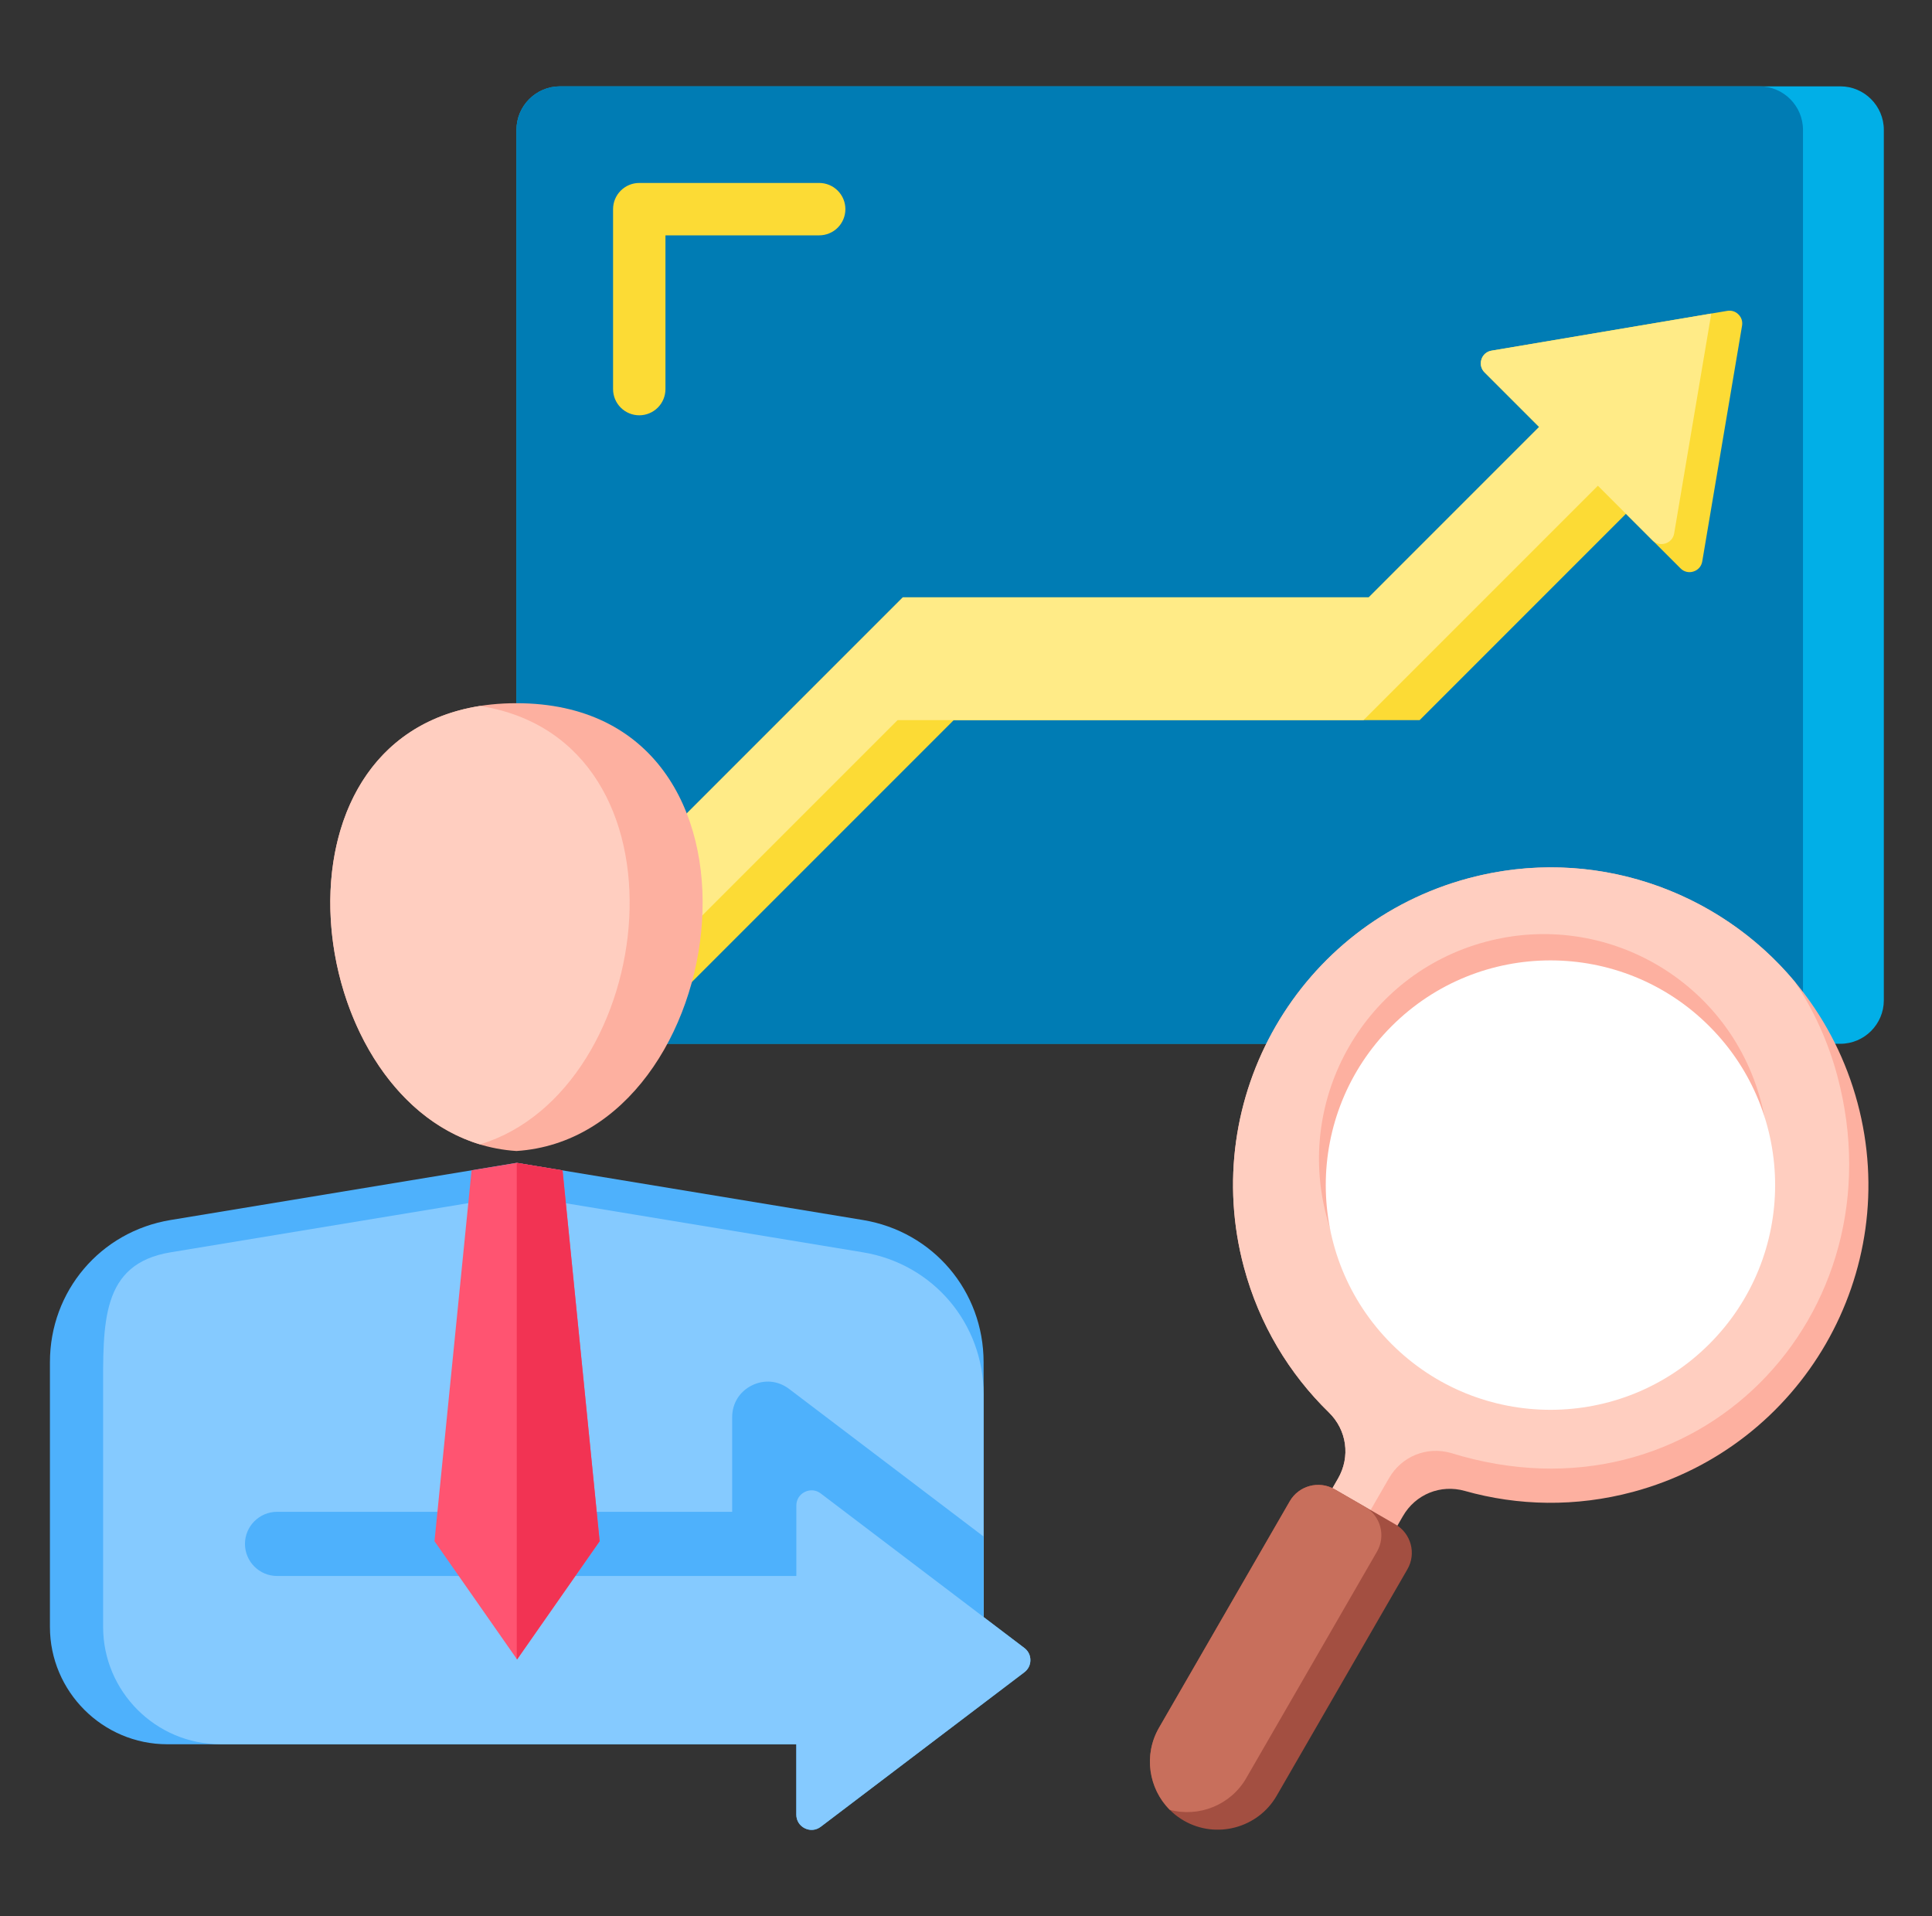 <svg width="121" height="120" viewBox="0 0 121 120" fill="none" xmlns="http://www.w3.org/2000/svg">
<rect x="0" y="0" width="121" height="120" fill="#333333" stroke="none"/>
<path fill-rule="evenodd" clip-rule="evenodd" d="M32.346 38.509V8.131C32.346 6.631 33.569 5.407 35.07 5.407H115.258C116.759 5.407 117.983 6.631 117.983 8.132V62.64C117.983 64.14 116.759 65.364 115.258 65.364H35.07C33.57 65.364 32.346 64.14 32.346 62.64V38.51V38.509Z" fill="#01AFE7"/>
<path fill-rule="evenodd" clip-rule="evenodd" d="M32.346 38.509V8.131C32.346 6.631 33.569 5.407 35.07 5.407H110.196C111.696 5.407 112.92 6.631 112.92 8.132V62.64C112.92 64.14 111.696 65.364 110.196 65.364H35.07C33.57 65.364 32.346 64.14 32.346 62.64V38.51V38.509Z" fill="#007CB4"/>
<path fill-rule="evenodd" clip-rule="evenodd" d="M28.588 65.364L56.546 37.406H85.727L96.395 26.738L92.979 23.322C92.873 23.218 92.798 23.087 92.763 22.944C92.728 22.8 92.734 22.649 92.781 22.508C92.824 22.367 92.906 22.24 93.018 22.143C93.13 22.046 93.267 21.983 93.413 21.96L108.177 19.467C108.303 19.444 108.434 19.452 108.556 19.491C108.679 19.53 108.79 19.599 108.879 19.691C109.069 19.881 109.148 20.129 109.104 20.394L106.611 35.157C106.56 35.461 106.356 35.695 106.062 35.789C105.922 35.836 105.771 35.843 105.627 35.808C105.483 35.773 105.352 35.698 105.249 35.592L101.832 32.175L88.912 45.096H59.731L39.462 65.364H28.588V65.364Z" fill="#FCDB35"/>
<path fill-rule="evenodd" clip-rule="evenodd" d="M28.588 65.363L56.546 37.406H85.727L96.395 26.737L92.979 23.321C92.873 23.217 92.798 23.086 92.763 22.942C92.728 22.799 92.734 22.648 92.781 22.507C92.824 22.366 92.906 22.239 93.018 22.142C93.13 22.045 93.267 21.982 93.413 21.959L107.177 19.635L104.853 33.398C104.83 33.545 104.767 33.682 104.67 33.794C104.573 33.905 104.446 33.988 104.304 34.031C104.165 34.077 104.015 34.084 103.872 34.05C103.728 34.015 103.598 33.941 103.494 33.837L103.491 33.833L101.832 32.175L100.074 30.417L85.396 45.095H56.215L35.947 65.363H28.588V65.363Z" fill="#FFEB87"/>
<path fill-rule="evenodd" clip-rule="evenodd" d="M32.346 72.078C18.658 71.19 15.044 44.036 32.346 44.036C49.648 44.036 46.033 71.19 32.346 72.078Z" fill="#FDB0A0"/>
<path fill-rule="evenodd" clip-rule="evenodd" d="M30.061 71.663C18.892 68.292 16.299 46.372 30.061 44.209C43.823 46.372 41.23 68.292 30.061 71.663Z" fill="#FFCEC0"/>
<path fill-rule="evenodd" clip-rule="evenodd" d="M41.677 24.366C41.677 24.802 41.504 25.219 41.197 25.526C40.889 25.834 40.472 26.007 40.037 26.007C39.602 26.007 39.184 25.834 38.877 25.526C38.569 25.219 38.396 24.802 38.396 24.366V13.098C38.396 12.662 38.569 12.245 38.877 11.938C39.184 11.63 39.602 11.457 40.037 11.457H51.306C51.741 11.457 52.158 11.63 52.466 11.938C52.773 12.245 52.946 12.662 52.946 13.098C52.946 13.533 52.773 13.95 52.466 14.258C52.158 14.565 51.741 14.738 51.306 14.738H41.677V24.367V24.366Z" fill="#FCDB35"/>
<path fill-rule="evenodd" clip-rule="evenodd" d="M61.602 101.263V85.303C61.602 80.851 58.441 77.126 54.049 76.4L32.364 72.819L10.68 76.4C6.287 77.126 3.127 80.851 3.127 85.303V101.879C3.127 105.927 6.429 109.229 10.477 109.229H49.874V113.637C49.874 114.007 50.071 114.325 50.403 114.49C50.735 114.655 51.108 114.62 51.403 114.396L64.156 104.719C64.401 104.533 64.533 104.268 64.533 103.96C64.533 103.652 64.401 103.387 64.156 103.201L61.602 101.263H61.602Z" fill="#4EB1FC"/>
<path fill-rule="evenodd" clip-rule="evenodd" d="M61.602 101.262V87.326C61.602 82.874 58.441 79.148 54.049 78.423L32.364 74.842L10.68 78.423C6.287 79.148 6.458 82.874 6.458 87.326V101.878C6.458 105.926 9.76 109.228 13.808 109.228H49.873V113.636C49.873 114.007 50.071 114.325 50.403 114.49C50.735 114.654 51.107 114.619 51.403 114.395L64.156 104.719C64.658 104.338 64.658 103.582 64.156 103.2L61.602 101.262H61.602Z" fill="#85CAFF"/>
<path fill-rule="evenodd" clip-rule="evenodd" d="M45.856 94.673V88.747C45.856 87.882 46.316 87.142 47.09 86.757C47.865 86.373 48.732 86.455 49.421 86.977L61.602 96.22V101.262L51.403 93.524C51.107 93.299 50.735 93.264 50.403 93.429C50.071 93.594 49.874 93.912 49.874 94.283V98.691H17.35C16.246 98.691 15.342 97.787 15.342 96.682C15.342 95.577 16.245 94.673 17.35 94.673H45.857H45.856Z" fill="#4EB1FC"/>
<path fill-rule="evenodd" clip-rule="evenodd" d="M35.233 73.293L37.556 96.514L32.384 103.917L27.212 96.514L29.535 73.287L32.365 72.819L35.233 73.293Z" fill="#FF5471"/>
<path fill-rule="evenodd" clip-rule="evenodd" d="M35.233 73.293L37.556 96.514L32.384 103.917L32.365 103.89V72.819L35.233 73.293Z" fill="#F23353"/>
<path fill-rule="evenodd" clip-rule="evenodd" d="M116.336 69.064C119.179 79.675 112.882 90.582 102.27 93.426C98.687 94.386 95.07 94.304 91.742 93.365C90.221 92.936 88.654 93.573 87.864 94.942L85.352 99.293L81.286 96.945L83.798 92.594C84.588 91.226 84.356 89.551 83.225 88.448C80.748 86.035 78.868 82.944 77.908 79.361C75.064 68.749 81.362 57.842 91.973 54.998C102.585 52.155 113.492 58.452 116.336 69.064V69.064Z" fill="#FDB0A0"/>
<path fill-rule="evenodd" clip-rule="evenodd" d="M83.67 98.322L81.286 96.945L83.798 92.594C84.588 91.226 84.357 89.551 83.225 88.448C80.748 86.035 78.868 82.944 77.908 79.36C75.064 68.749 81.362 57.842 91.973 54.998C99.707 52.926 107.596 55.709 112.408 61.479C113.611 63.284 114.51 65.275 115.07 67.371C119.089 82.372 106.214 95.75 90.871 90.988C89.35 90.559 87.784 91.197 86.993 92.565L83.67 98.322H83.67Z" fill="#FFCEC0"/>
<path fill-rule="evenodd" clip-rule="evenodd" d="M110.274 68.928C112.286 76.435 107.831 84.151 100.324 86.162C92.817 88.174 85.101 83.719 83.09 76.212C81.079 68.705 85.533 60.989 93.04 58.978C100.547 56.967 108.263 61.421 110.274 68.928Z" fill="#FDB0A0"/>
<path d="M107.054 84.164C112.549 78.669 112.549 69.759 107.054 64.264C101.559 58.768 92.649 58.768 87.154 64.264C81.658 69.759 81.658 78.669 87.154 84.164C92.649 89.659 101.559 89.659 107.054 84.164Z" fill="white"/>
<path fill-rule="evenodd" clip-rule="evenodd" d="M79.956 112.455L88.148 98.266C88.713 97.287 88.376 96.027 87.397 95.462L83.582 93.259C82.603 92.694 81.343 93.032 80.778 94.011L72.586 108.199C71.416 110.226 72.117 112.842 74.144 114.012C76.171 115.182 78.786 114.481 79.956 112.455Z" fill="#A34F41"/>
<path fill-rule="evenodd" clip-rule="evenodd" d="M85.489 94.361L83.582 93.259L83.581 93.259C82.602 92.694 81.343 93.032 80.777 94.011L72.586 108.199C71.606 109.896 71.938 112.007 73.263 113.335C75.075 113.818 77.069 113.051 78.049 111.353L86.24 97.165C86.806 96.186 86.468 94.926 85.489 94.361V94.361Z" fill="#C86F5C"/>
</svg>
